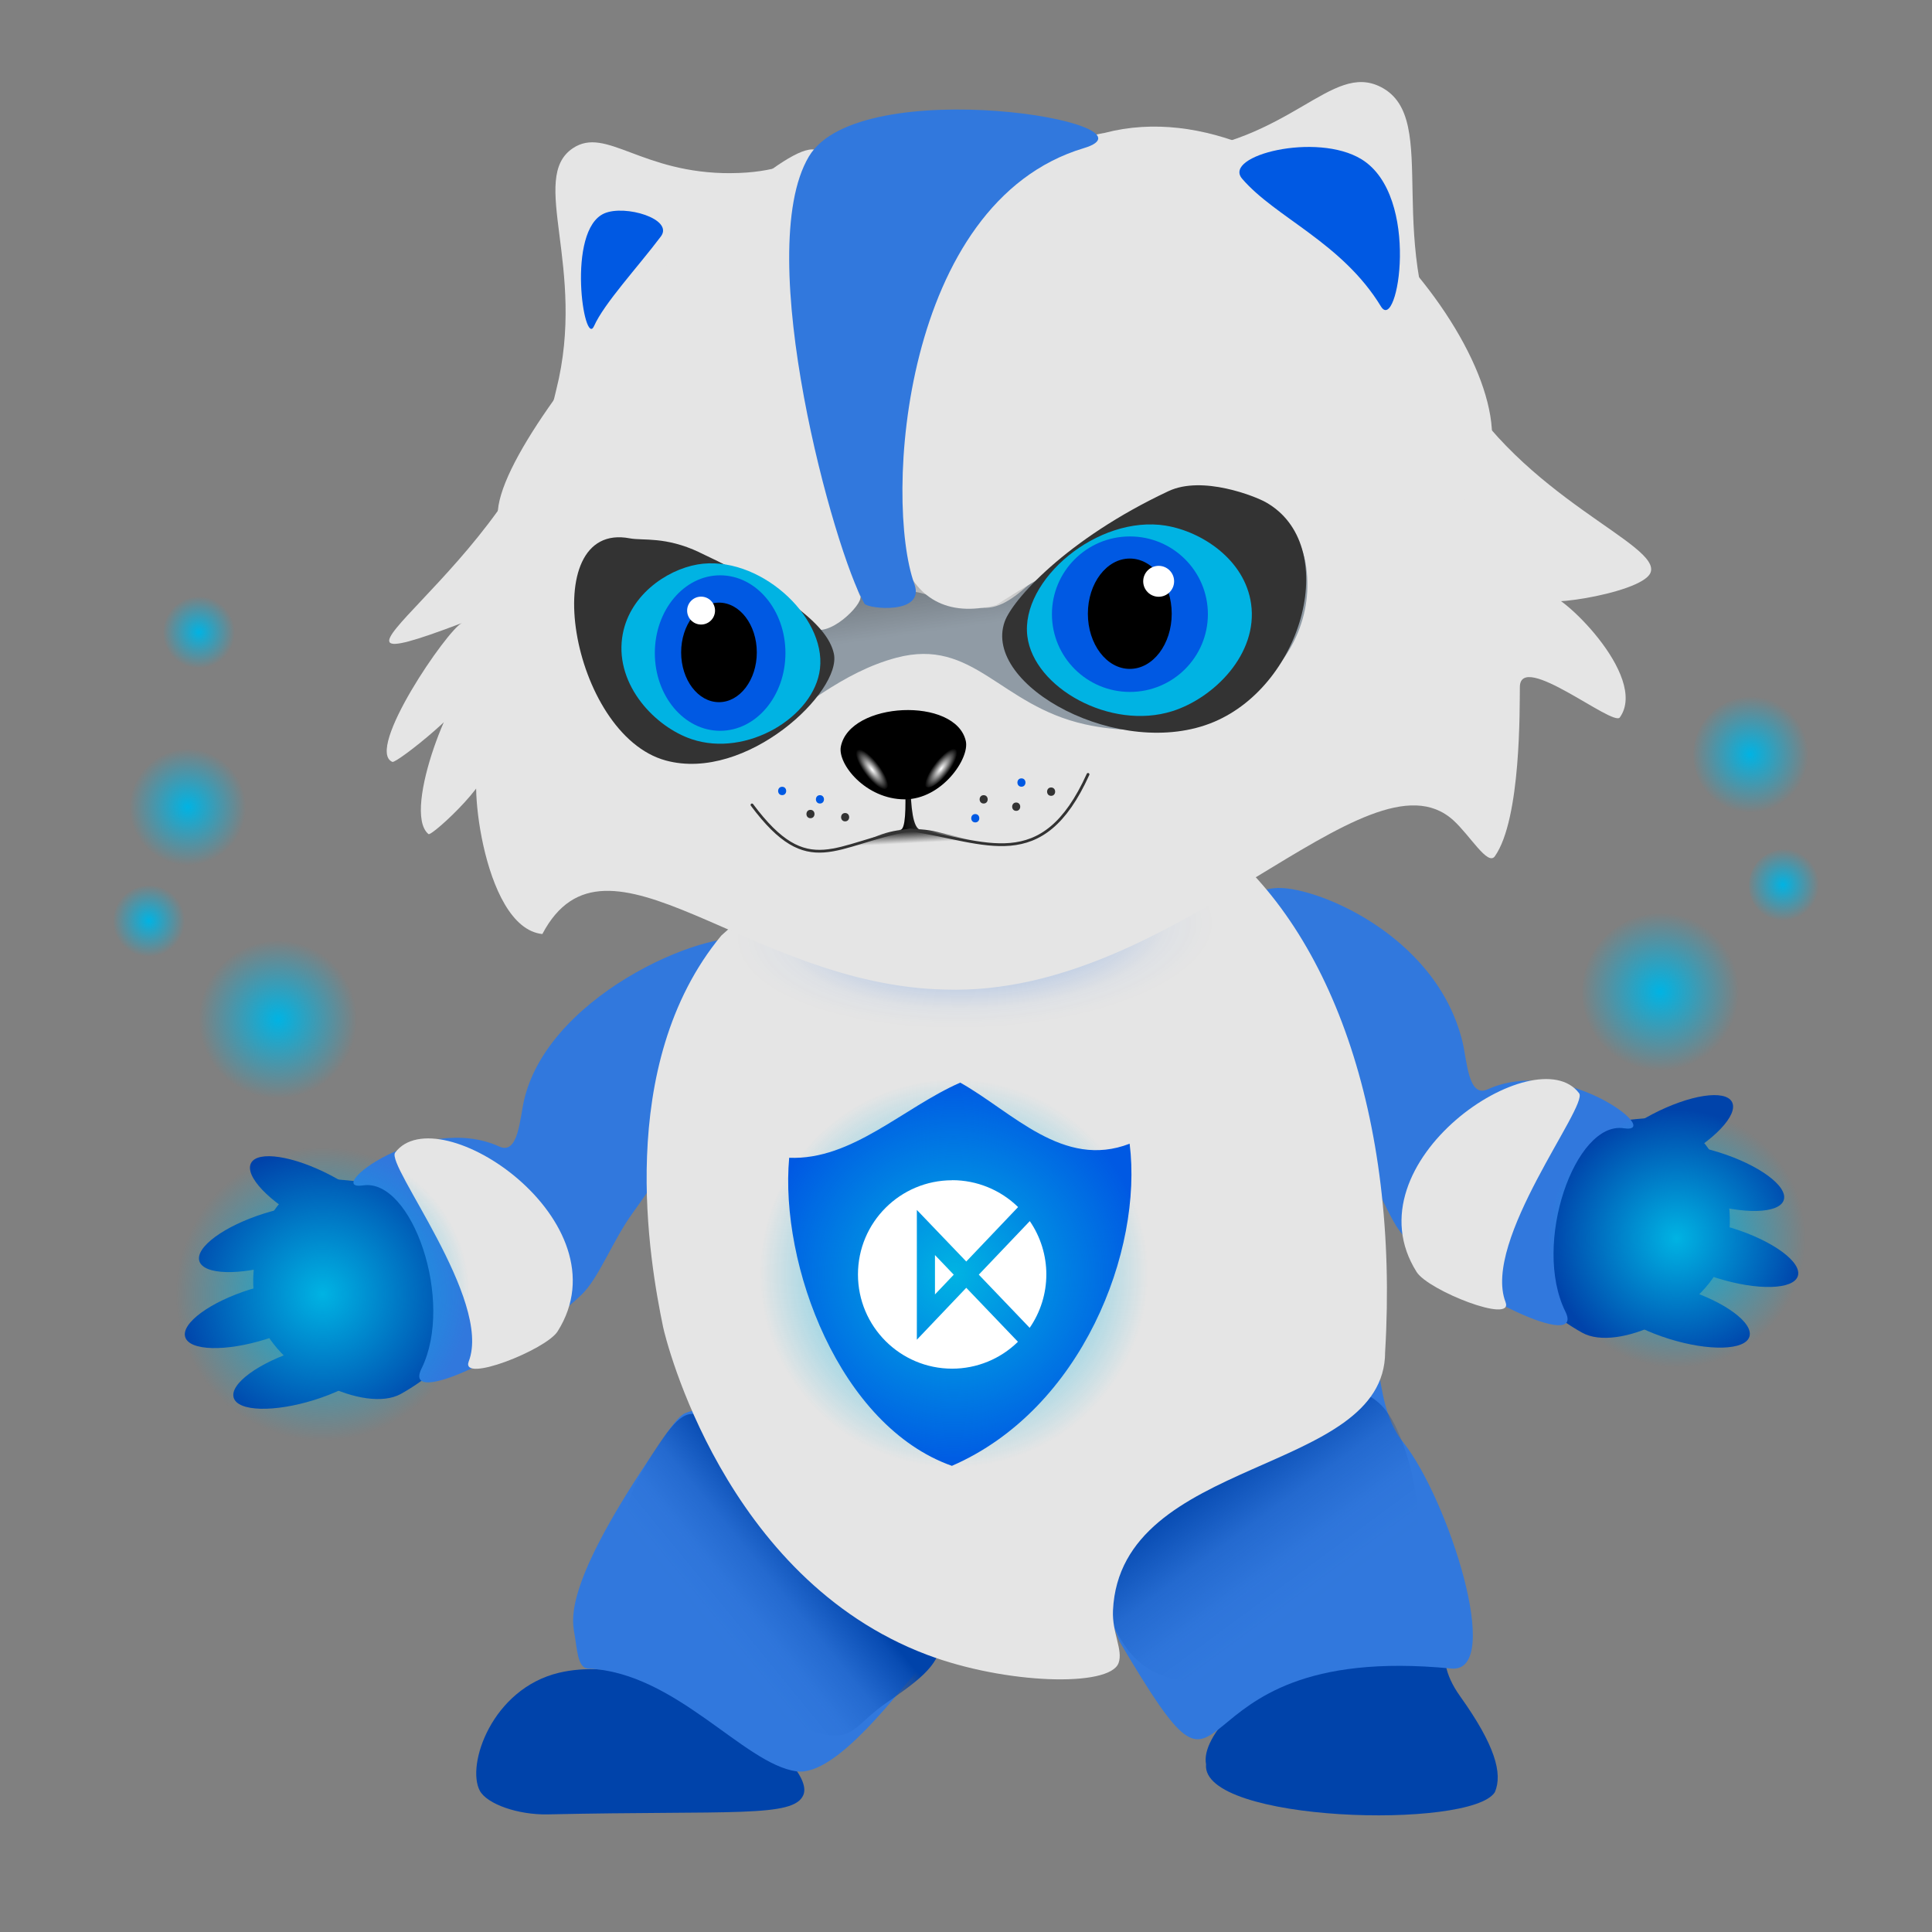 <?xml version="1.0" encoding="UTF-8"?>
<svg xmlns="http://www.w3.org/2000/svg" xmlns:xlink="http://www.w3.org/1999/xlink" viewBox="0 0 500 500">
  <rect x="0" y="0" width="500" height="500" fill="#808080" stroke="none"/>
  <defs>
    <style>
      .cls-1 {
        fill: url(#Degradado_sin_nombre_25-2);
      }

      .cls-1, .cls-2, .cls-3, .cls-4, .cls-5, .cls-6, .cls-7, .cls-8, .cls-9, .cls-10, .cls-11, .cls-12, .cls-13, .cls-14, .cls-15, .cls-16, .cls-17, .cls-18, .cls-19, .cls-20, .cls-21, .cls-22, .cls-23, .cls-24, .cls-25, .cls-26, .cls-27 {
        stroke-width: 0px;
      }

      .cls-2 {
        fill: url(#Degradado_sin_nombre_8127);
      }

      .cls-3 {
        fill: #000;
      }

      .cls-4 {
        fill: url(#Degradado_sin_nombre_25-4);
      }

      .cls-5 {
        fill: url(#Degradado_sin_nombre_73);
      }

      .cls-6 {
        fill: url(#Degradado_sin_nombre_25-3);
      }

      .cls-7 {
        fill: #00b3e3;
      }

      .cls-8 {
        fill: url(#Degradado_sin_nombre_61);
      }

      .cls-9 {
        fill: #0059e3;
      }

      .cls-10 {
        fill: url(#Degradado_sin_nombre_73-2);
      }

      .cls-28 {
        fill: none;
        stroke: #333;
        stroke-linecap: round;
        stroke-miterlimit: 10;
        stroke-width: .72px;
      }

      .cls-11 {
        fill: #e5e5e5;
      }

      .cls-12 {
        fill: #3178dd;
      }

      .cls-13 {
        fill: url(#Degradado_sin_nombre_4);
      }

      .cls-14 {
        fill: url(#Degradado_sin_nombre_25-5);
      }

      .cls-15 {
        fill: url(#Degradado_sin_nombre_25-8);
      }

      .cls-16 {
        fill: #909ba5;
      }

      .cls-17 {
        fill: url(#Degradado_sin_nombre_50);
      }

      .cls-18 {
        fill: url(#Degradado_sin_nombre_25-9);
      }

      .cls-19 {
        fill: url(#Degradado_sin_nombre_11);
      }

      .cls-20 {
        fill: url(#Degradado_sin_nombre_25-6);
      }

      .cls-21 {
        fill: #333;
      }

      .cls-22 {
        fill: url(#Degradado_sin_nombre_8110);
      }

      .cls-23 {
        fill: #fff;
      }

      .cls-24 {
        fill: #0043aa;
      }

      .cls-25 {
        fill: url(#Degradado_sin_nombre_8110-2);
      }

      .cls-26 {
        fill: url(#Degradado_sin_nombre_25);
      }

      .cls-27 {
        fill: url(#Degradado_sin_nombre_25-7);
      }
    </style>
    <radialGradient id="Degradado_sin_nombre_4" data-name="Degradado sin nombre 4" cx="76.78" cy="338.81" fx="76.78" fy="338.81" r="55.72" gradientTransform="translate(9.79 9.61) scale(.96)" gradientUnits="userSpaceOnUse">
      <stop offset="0" stop-color="#00b3e3"/>
      <stop offset=".71" stop-color="#00b3e3" stop-opacity="0"/>
    </radialGradient>
    <radialGradient id="Degradado_sin_nombre_25" data-name="Degradado sin nombre 25" cx="441.79" cy="323.85" fx="441.79" fy="323.85" r="34.78" gradientTransform="translate(9.79 9.61) scale(.96)" gradientUnits="userSpaceOnUse">
      <stop offset="0" stop-color="#00b3e3"/>
      <stop offset="1" stop-color="#00b3e3" stop-opacity="0"/>
    </radialGradient>
    <linearGradient id="Degradado_sin_nombre_73" data-name="Degradado sin nombre 73" x1="335.67" y1="360.14" x2="371.84" y2="414.2" gradientTransform="translate(-623.97 350.22) rotate(-21.17) scale(2.46 1)" gradientUnits="userSpaceOnUse">
      <stop offset=".21" stop-color="#0043aa"/>
      <stop offset=".25" stop-color="rgba(0, 67, 170, .91)" stop-opacity=".91"/>
      <stop offset=".45" stop-color="rgba(0, 67, 170, .52)" stop-opacity=".52"/>
      <stop offset=".61" stop-color="rgba(0, 67, 170, .24)" stop-opacity=".24"/>
      <stop offset=".74" stop-color="rgba(0, 67, 170, .07)" stop-opacity=".07"/>
      <stop offset=".81" stop-color="#0043aa" stop-opacity="0"/>
    </linearGradient>
    <linearGradient id="Degradado_sin_nombre_73-2" data-name="Degradado sin nombre 73" x1="153.02" y1="204.78" x2="181.79" y2="247.79" gradientTransform="translate(660.75 461.99) rotate(-144.5) scale(2.46 -1)" xlink:href="#Degradado_sin_nombre_73"/>
    <radialGradient id="Degradado_sin_nombre_25-2" data-name="Degradado sin nombre 25" cx="246.94" cy="333.2" fx="246.94" fy="333.2" r="52.36" xlink:href="#Degradado_sin_nombre_25"/>
    <radialGradient id="Degradado_sin_nombre_50" data-name="Degradado sin nombre 50" cx="314.87" cy="239.15" fx="314.87" fy="239.15" r="34.78" gradientTransform="translate(-490.75 11.22) scale(2.36 .96)" gradientUnits="userSpaceOnUse">
      <stop offset="0" stop-color="#0059e3"/>
      <stop offset=".21" stop-color="rgba(0, 89, 227, .68)" stop-opacity=".68"/>
      <stop offset=".42" stop-color="rgba(0, 89, 227, .39)" stop-opacity=".39"/>
      <stop offset=".6" stop-color="rgba(0, 89, 227, .18)" stop-opacity=".18"/>
      <stop offset=".73" stop-color="rgba(0, 89, 227, .05)" stop-opacity=".05"/>
      <stop offset=".81" stop-color="#0059e3" stop-opacity="0"/>
    </radialGradient>
    <linearGradient id="Degradado_sin_nombre_61" data-name="Degradado sin nombre 61" x1="419.9" y1="140.6" x2="442.03" y2="203.69" gradientTransform="translate(-757.23 30.71) scale(2.32 .66)" gradientUnits="userSpaceOnUse">
      <stop offset="0" stop-color="#333"/>
      <stop offset=".9" stop-color="#333" stop-opacity="0"/>
    </linearGradient>
    <linearGradient id="Degradado_sin_nombre_8127" data-name="Degradado sin nombre 8127" x1="232.7" y1="203.34" x2="238.45" y2="203.34" gradientUnits="userSpaceOnUse">
      <stop offset="0" stop-color="#000"/>
      <stop offset=".27" stop-color="#070707"/>
      <stop offset=".67" stop-color="#1c1c1c"/>
      <stop offset="1" stop-color="#333"/>
    </linearGradient>
    <linearGradient id="Degradado_sin_nombre_11" data-name="Degradado sin nombre 11" x1="237.42" y1="219.28" x2="237.12" y2="215" gradientTransform="translate(3.85 -4.65) rotate(1.01)" gradientUnits="userSpaceOnUse">
      <stop offset=".15" stop-color="#333" stop-opacity="0"/>
      <stop offset=".85" stop-color="#333"/>
    </linearGradient>
    <radialGradient id="Degradado_sin_nombre_8110" data-name="Degradado sin nombre 8110" cx="273.32" cy="178.66" fx="273.32" fy="178.66" r="9.68" gradientTransform="translate(453.22 242.66) rotate(-180) scale(.77 .25)" gradientUnits="userSpaceOnUse">
      <stop offset="0" stop-color="#fff"/>
      <stop offset=".85" stop-color="#fff" stop-opacity="0"/>
    </radialGradient>
    <radialGradient id="Degradado_sin_nombre_8110-2" data-name="Degradado sin nombre 8110" cx="242.88" cy="53.52" fx="242.88" fy="53.52" r="9.68" gradientTransform="translate(211.54 12.32) rotate(90) scale(.77 -.25)" xlink:href="#Degradado_sin_nombre_8110"/>
    <radialGradient id="Degradado_sin_nombre_25-3" data-name="Degradado sin nombre 25" cx="437.3" cy="257.29" fx="437.3" fy="257.29" r="21.32" xlink:href="#Degradado_sin_nombre_25"/>
    <radialGradient id="Degradado_sin_nombre_25-4" data-name="Degradado sin nombre 25" cx="461.61" cy="193.34" fx="461.61" fy="193.34" r="15.71" xlink:href="#Degradado_sin_nombre_25"/>
    <radialGradient id="Degradado_sin_nombre_25-5" data-name="Degradado sin nombre 25" cx="-194.82" cy="264.77" fx="-194.82" fy="264.77" r="21.32" gradientTransform="translate(-115.12 9.61) rotate(-180) scale(.96 -.96)" xlink:href="#Degradado_sin_nombre_25"/>
    <radialGradient id="Degradado_sin_nombre_25-6" data-name="Degradado sin nombre 25" cx="-170.51" cy="207.55" fx="-170.51" fy="207.55" r="15.71" gradientTransform="translate(-115.12 9.61) rotate(-180) scale(.96 -.96)" xlink:href="#Degradado_sin_nombre_25"/>
    <radialGradient id="Degradado_sin_nombre_25-7" data-name="Degradado sin nombre 25" cx="-160.03" cy="238.21" fx="-160.03" fy="238.21" r="9.72" gradientTransform="translate(-115.12 9.61) rotate(-180) scale(.96 -.96)" xlink:href="#Degradado_sin_nombre_25"/>
    <radialGradient id="Degradado_sin_nombre_25-8" data-name="Degradado sin nombre 25" cx="-600.58" cy="228.49" fx="-600.58" fy="228.49" r="9.72" gradientTransform="translate(-115.12 9.61) rotate(-180) scale(.96 -.96)" xlink:href="#Degradado_sin_nombre_25"/>
    <radialGradient id="Degradado_sin_nombre_25-9" data-name="Degradado sin nombre 25" cx="-173.5" cy="160.43" fx="-173.5" fy="160.43" r="9.72" gradientTransform="translate(-115.12 9.61) rotate(-180) scale(.96 -.96)" xlink:href="#Degradado_sin_nombre_25"/>
  </defs>
  <g id="brazo_iz" data-name="brazo iz">
    <g>
      <g>
        <path class="cls-24" d="M122.84,324.25c4.8,15.35-5.11,28.69-19.09,36.49-9.16,5.11-31.25-5.17-36.49-19.09-5.66-15.05,3.07-37.85,19.09-36.49,19.14,1.62,31.69,3.75,36.49,19.09Z"/>
        <ellipse class="cls-24" cx="70.44" cy="320.48" rx="19.76" ry="6.76" transform="translate(-92.5 35.67) rotate(-17.38)"/>
        <ellipse class="cls-24" cx="79.33" cy="355.85" rx="19.76" ry="6.76" transform="translate(-102.66 39.94) rotate(-17.38)"/>
        <ellipse class="cls-24" cx="66.79" cy="340.15" rx="19.76" ry="6.76" transform="translate(-98.55 35.47) rotate(-17.38)"/>
        <ellipse class="cls-24" cx="82.47" cy="310.18" rx="6.76" ry="19.76" transform="translate(-230.59 239.44) rotate(-62.38)"/>
      </g>
      <path class="cls-12" d="M194.61,243.53c-8.2-4.56-52.11,12.58-58.93,40.97-1.17,4.86-1.47,14.49-6.47,12.22-19.76-8.98-46.03,11.68-35.22,10.06,12.57-1.88,23.73,29.89,15.09,47.43-5.13,10.41,25.3-3.92,41.33-19.05,4.58-4.32,8.07-13.98,13.3-21.2,17.99-24.87,39.89-65.44,30.9-70.43Z"/>
      <path class="cls-11" d="M102.26,298.3c-2.44,3.26,25.15,38.18,19.05,54.03-2.24,5.8,19.99-3,23-7.77,17.97-28.45-30.98-61.02-42.04-46.27Z"/>
      <circle class="cls-13" cx="83.57" cy="335.16" r="53.54"/>
    </g>
  </g>
  <g id="brazo_drch" data-name="brazo drch">
    <g>
      <g>
        <path class="cls-24" d="M390.37,308.41c-4.8,15.35,5.11,28.69,19.09,36.49,9.16,5.11,31.25-5.17,36.49-19.09,5.66-15.05-3.07-37.85-19.09-36.49-19.14,1.62-31.69,3.75-36.49,19.09Z"/>
        <ellipse class="cls-24" cx="442.77" cy="304.64" rx="6.76" ry="19.76" transform="translate(19.79 636.21) rotate(-72.62)"/>
        <ellipse class="cls-24" cx="433.88" cy="340.01" rx="6.76" ry="19.76" transform="translate(-20.2 652.53) rotate(-72.62)"/>
        <ellipse class="cls-24" cx="446.42" cy="324.31" rx="6.76" ry="19.76" transform="translate(3.57 653.49) rotate(-72.62)"/>
        <ellipse class="cls-24" cx="430.73" cy="294.34" rx="19.76" ry="6.76" transform="translate(-87.37 233.25) rotate(-27.62)"/>
      </g>
      <path class="cls-12" d="M329.73,229.87c9.31-1.14,41.95,11.45,48.78,39.84,1.17,4.86,1.47,14.49,6.47,12.22,19.76-8.98,46.03,11.68,35.22,10.06-12.57-1.88-23.73,29.89-15.09,47.43,5.13,10.41-25.3-3.92-41.33-19.05-4.58-4.32-7-14.9-13.3-21.2-25.34-25.34-50.54-65.65-20.75-69.31Z"/>
      <path class="cls-11" d="M408.68,282.94c2.44,3.26-25.15,38.18-19.05,54.03,2.24,5.8-19.99-3-23-7.77-17.97-28.45,30.98-61.02,42.04-46.27Z"/>
      <circle class="cls-26" cx="434.3" cy="320.79" r="33.42"/>
    </g>
  </g>
  <g id="pierna_drch" data-name="pierna drch">
    <path class="cls-24" d="M312.12,456.62c-1.35,15.04,68.67,16.91,74.75,7.19,2.08-4.86,0-12.22-8.98-24.8-8.59-12.03-.11-17.44-2.87-20.12-11.38-11.04-65.82,22.87-62.89,37.73Z"/>
    <g>
      <path class="cls-12" d="M289.84,425c33.26,56.33,8.96-.78,85.88,6.83,13.57.94-1.08-44.2-12.58-58.58-6.37-7.96-5.32-19.05-7.19-18.69-29.15,5.71-90.76,12.21-66.12,70.43Z"/>
      <path id="sombra" class="cls-5" d="M362.79,372.9c6.67,17.21,11.22,53.5-33.51,61.07-34.05,5.77-38.16-5.05-44.83-22.26-6.67-17.21-21.61-23.68,20.69-40.07,42.3-16.39,50.98-15.96,57.65,1.26Z"/>
    </g>
  </g>
  <g id="pierna_izq" data-name="pierna izq">
    <path class="cls-24" d="M144.66,432.91c-17.34,4.14-24.06,23.87-20.48,30.54,1.83,3.41,9.85,6.28,17.61,6.11,47.7-1.04,63.62.92,66.12-5.03,3.75-8.94-36.04-38.11-63.25-31.62Z"/>
    <g>
      <path class="cls-12" d="M177.36,365.71c-2.03.87-4.73,4.9-10.06,12.94-20.15,30.36-19.47,39.61-18.69,43.84.76,4.09.79,9.22,3.59,9.34,22.68.96,40.22,24.65,53.9,26.59,10.4,1.48,26.53-20.96,33.06-28.03,23.28-25.22-42.56-72.95-61.81-64.68Z"/>
      <path id="sombra-2" data-name="sombra" class="cls-10" d="M171.61,372.18c-10.72,15.03-24.93,43.32,15.09,64.68,35.5,18.95,30.35,12.49,42.35,4.08,15.11-10.59,26.8-17.6-10.14-43.94-36.93-26.34-36.59-39.85-47.31-24.82Z"/>
    </g>
  </g>
  <g id="body">
    <path class="cls-11" d="M186.7,242.09c-27.77,33.57-18.52,84.75-15.09,101.34.63,3.06,15.77,64.99,68.28,84.81,20.3,7.66,47.28,8.47,49.59,2.16,1.24-3.4-1.72-7.81-1.44-13.66,1.94-40.04,70.43-34.87,70.43-66.84,7.29-121.82-71.27-198.83-171.77-107.8Z"/>
    <path class="cls-9" d="M248.51,280.18c13.51,7.59,26.63,22.47,43.84,15.81,3.46,27.59-12.28,68.72-46,83.37-29.08-10.29-44.61-52.06-42.11-79.73,16.24.67,29.51-12.97,44.27-19.45Z"/>
    <circle class="cls-1" cx="247.08" cy="329.77" r="50.31"/>
    <path id="path1273" class="cls-23" d="M246.42,305.45c-13.46,0-24.38,10.91-24.38,24.38,0,0,0,0,0,0,0,13.46,10.92,24.38,24.38,24.38h0c6.37,0,12.48-2.5,17.02-6.96l-13.37-13.97-12.79,13.44v-33.59l12.79,13.35,13.41-14.09c-4.56-4.46-10.68-6.96-17.05-6.96h0ZM266.51,316.02l-13.2,13.86,13.17,13.76c2.8-4.06,4.31-8.88,4.31-13.82,0-4.93-1.5-9.75-4.29-13.81h0ZM241.97,324.82v10.18l4.86-5.11-4.86-5.08Z"/>
  </g>
  <g id="cabeza">
    <g>
      <ellipse class="cls-17" cx="252.88" cy="241.02" rx="82.14" ry="33.42" transform="translate(-9.49 10.36) rotate(-2.3)"/>
      <path class="cls-11" d="M189.22,44.81c22.4-.12,24.93-11.61,48.15-15.09,29.5-4.42,34.62,12.73,64.68,10.06,32.14-2.86,42.41-23.9,55.34-17.25,16.08,8.27-.48,40.5,18.69,74.74,17.82,31.84,54.34,43.61,51.03,51.03-2.49,5.58-33.33,9.81-26.59,5.75,2.55-1.54,26.34,20.86,18.69,31.62-1.75,2.46-25.72-17.24-25.87-7.91-.08,5.16.36,34.14-6.47,43.84-1.83,2.6-6.43-5.41-10.78-9.34-22.28-20.12-71.62,45.82-131.52,43.84-50.91-1.07-87.62-45.81-104.21-14.37-15.92-1.66-19.5-44.7-15.81-43.84,5.81,1.36-12.79,18.69-13.66,17.97-7.23-6,7.58-41.04,10.06-37.37,2.03,3.01-18.32,19.15-19.4,18.69-7.2-3.06,14.28-34.26,17.97-35.93-49.97,18.99,14.37-14.89,24.44-60.37,7.96-31.57-7.26-54.81,4.31-62.53,8.59-5.73,17.71,6.6,40.97,6.47Z"/>
      <path class="cls-16" d="M221.2,155.13c-1.13,1.17-3.25,5.37-7.19,5.03-5.37-.46-38.25-33.24-59.65-18.69-9.4,6.39-4.39,38.93,10.06,50.31,23.28,18.32,39.61-14.15,67.56-21.56,20.02-5.31,26.74,12.37,48.87,17.25,33.82,7.45,62.5-15.84,56.78-43.12-4.25-20.27-28.11-22.01-49.59-10.06-17.99,10-24.24,23.61-33.78,23-5.37-.35-6.96-1.23-15.09-3.59-7.01-2.04-13.67-.24-17.97,1.44Z"/>
      <ellipse id="sombra-3" data-name="sombra" class="cls-8" cx="242.99" cy="145.19" rx="77.56" ry="22.22" transform="translate(-5.64 9.89) rotate(-2.3)"/>
      <path class="cls-11" d="M257.86,156.57c-52.04,13.38-21.82-114.01,28.03-122.18,50.45-13.19,108.97,57.36,99.18,85.52-2.73,7.84-39.33,54.08-47.43,24.44-7.89-28.87-55.34-3.59-79.78,12.22Z"/>
      <path class="cls-11" d="M222.64,154.41c.76,1.9-8.41,11.27-12.94,7.91-28.03-20.84-35.93-18.69-51.03-20.84-13.56-.02-13.71,12.79-28.75-4.31-11.73-16.2,72.88-106.54,81.94-97.92-.19,15.76,3.52,98.21,10.77,115.17Z"/>
      <path class="cls-12" d="M209.34,40.5c-14.82,24.93,6.6,102.41,14.37,115.71.81,1.38,15.82,2.96,12.94-5.03-7.91-21.9-3.19-98.76,43.84-112.84,21.74-6.51-58.07-19.86-71.15,2.16Z"/>
      <path class="cls-2" d="M232.94,214.78c2.96,0,0-23,1.78-23s-.59,22.28,3.55,23c1.51.26-7.11,0-5.33,0Z"/>
      <path class="cls-3" d="M217.61,193.22c2.29-11.71,29.73-12.96,32.34-1.44,1.03,4.53-6.22,15.09-15.81,15.09-10.06,0-17.42-9.12-16.53-13.66Z"/>
      <path class="cls-19" d="M221.16,218.81l32.36-.87-11-2.65c-5.41-1.3-11.1-.83-16.22,1.34l-5.15,2.18Z"/>
      <path class="cls-28" d="M194.61,208.31c14.73,19.76,21.33,9.94,40.97,6.47,19.57,2.88,34.14,11.86,46-14.37"/>
      <path class="cls-21" d="M218.72,212.57c1.39,0,1.39-2.16,0-2.16s-1.39,2.16,0,2.16h0Z"/>
      <path class="cls-9" d="M212.2,207.95c1.39,0,1.39-2.16,0-2.16s-1.39,2.16,0,2.16h0Z"/>
      <path class="cls-21" d="M209.75,211.75c1.39,0,1.39-2.16,0-2.16s-1.39,2.16,0,2.16h0Z"/>
      <path class="cls-21" d="M254.57,207.95c1.39,0,1.39-2.16,0-2.16s-1.39,2.16,0,2.16h0Z"/>
      <path class="cls-9" d="M252.4,212.84c1.39,0,1.39-2.16,0-2.16s-1.39,2.16,0,2.16h0Z"/>
      <path class="cls-21" d="M262.99,209.85c1.39,0,1.39-2.16,0-2.16s-1.39,2.16,0,2.16h0Z"/>
      <path class="cls-9" d="M202.42,205.78c1.39,0,1.39-2.16,0-2.16s-1.39,2.16,0,2.16h0Z"/>
      <path class="cls-9" d="M264.35,203.6c1.39,0,1.39-2.16,0-2.16s-1.39,2.16,0,2.16h0Z"/>
      <ellipse class="cls-22" cx="244.1" cy="197.66" rx="7.41" ry="2.44" transform="translate(-60.87 272.82) rotate(-52.84)"/>
      <ellipse class="cls-25" cx="225.02" cy="198.14" rx="2.44" ry="7.41" transform="translate(-73.99 176.14) rotate(-37.16)"/>
      <path class="cls-21" d="M272.03,205.96c1.39,0,1.39-2.16,0-2.16s-1.39,2.16,0,2.16h0Z"/>
      <path class="cls-9" d="M321.46,46.25c-5.14-5.99,19.31-12.14,30.9-5.03,15.45,9.48,9.37,45.23,5.03,38.09-10.06-16.53-27.31-23-35.93-33.06Z"/>
      <path class="cls-9" d="M153.73,84.4c-2.57,5.75-7.24-24.85,2.66-29.17,5.36-2.34,18.05,1.44,14.64,5.97-5.99,7.96-14.64,17.24-17.3,23.2Z"/>
    </g>
  </g>
  <g id="ojos">
    <path class="cls-21" d="M302.42,127.1c8.8-4.13,22.45,1.35,25.15,2.87,19.45,10.93,9.98,46.98-13.38,56.85-24.1,10.18-60.08-9.34-54.18-25.94,1.97-5.54,15.78-21.27,42.4-33.78Z"/>
    <path class="cls-21" d="M180.95,142.91c-8.8-4.13-14.51-2.94-17.97-3.59-24.48-4.65-15.32,50.82,9.34,57.5,20.87,5.65,45.64-17.88,43.48-27.67-1.27-5.74-8.23-13.73-34.86-26.23Z"/>
  </g>
  <g id="pupils">
    <path class="cls-7" d="M180.48,146.09c-8.06,1.4-18.03,8.19-19.48,19.04-1.64,12.3,8.57,23.01,18.03,26.18,14.19,4.76,31.71-5.74,33.18-18.25,1.62-13.73-16.1-29.69-31.74-26.97Z"/>
    <path class="cls-7" d="M301.76,136.05c9.12,1.49,20.39,8.69,22.02,20.21,1.85,13.05-9.69,24.42-20.39,27.79-16.04,5.06-35.85-6.09-37.51-19.37-1.83-14.57,18.2-31.52,35.88-28.64Z"/>
    <ellipse class="cls-9" cx="186.37" cy="169.01" rx="16.9" ry="20.12"/>
    <ellipse class="cls-9" cx="292.42" cy="158.95" rx="20.18" ry="20.12"/>
    <ellipse class="cls-3" cx="186.07" cy="168.84" rx="9.79" ry="12.88"/>
    <circle class="cls-23" cx="181.44" cy="158.02" r="3.61"/>
    <ellipse class="cls-3" cx="292.39" cy="158.83" rx="10.85" ry="14.28"/>
    <circle class="cls-23" cx="299.86" cy="150.44" r="4"/>
  </g>
  <g id="shines">
    <circle class="cls-6" cx="429.98" cy="256.83" r="20.48"/>
    <circle class="cls-4" cx="453.34" cy="195.38" r="15.09"/>
    <circle class="cls-14" cx="72.07" cy="264.01" r="20.48"/>
    <circle class="cls-20" cx="48.71" cy="209.03" r="15.09"/>
    <circle class="cls-27" cx="38.65" cy="238.5" r="9.34"/>
    <circle class="cls-15" cx="461.97" cy="229.16" r="9.34"/>
    <circle class="cls-18" cx="51.59" cy="163.75" r="9.34"/>
  </g>
</svg>